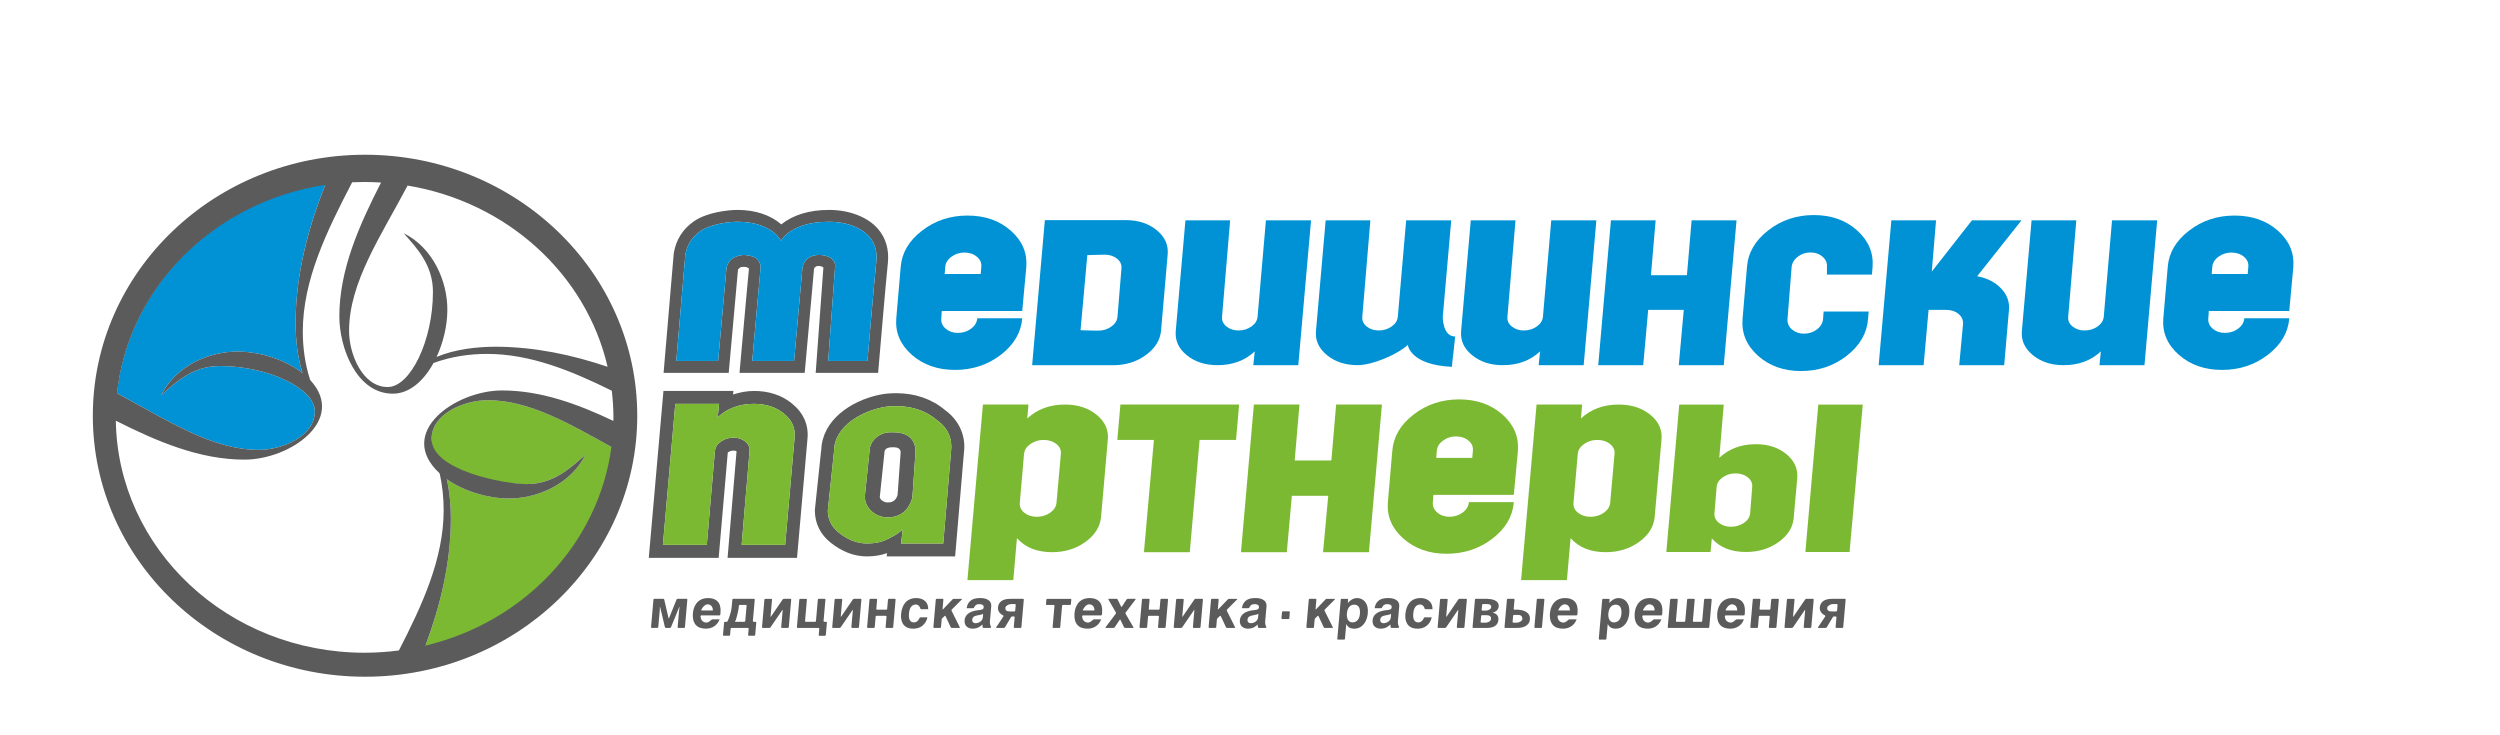 <?xml version="1.0" encoding="UTF-8"?> <!-- Generator: Adobe Illustrator 21.1.0, SVG Export Plug-In . SVG Version: 6.00 Build 0) --> <svg xmlns="http://www.w3.org/2000/svg" xmlns:xlink="http://www.w3.org/1999/xlink" id="Слой_1" x="0px" y="0px" viewBox="0 0 188.724 55.51" style="enable-background:new 0 0 188.724 55.51;" xml:space="preserve"> <g id="Layer_x0020_1"> <path style="fill:#5B5B5B;" d="M50.462,46.642c0.008,0.032,0.017,0.058,0.021,0.058c0.004,0,0.018-0.024,0.03-0.055l0.56-1.387 c0.011-0.029,0.047-0.053,0.08-0.053h0.682c0.032,0,0.056,0.024,0.053,0.057l-0.182,2.081c-0.002,0.032-0.031,0.058-0.064,0.058 h-0.434c-0.031,0-0.056-0.026-0.053-0.058l0.108-1.232c0.003-0.031,0.009-0.084,0.014-0.115l0.018-0.143 c0.006-0.032,0.008-0.058,0.003-0.058c-0.004,0-0.017,0.024-0.03,0.054l-0.614,1.497c-0.012,0.03-0.048,0.055-0.081,0.055h-0.308 c-0.032,0-0.065-0.026-0.071-0.057l-0.352-1.491c-0.007-0.032-0.017-0.058-0.022-0.058c-0.004,0-0.007,0.027-0.006,0.059 c0,0,0.002,0.08-0.008,0.198l-0.113,1.29c-0.003,0.032-0.032,0.058-0.064,0.058H49.2c-0.032,0-0.057-0.026-0.053-0.058l0.182-2.081 c0.002-0.032,0.031-0.057,0.064-0.057h0.678c0.033,0,0.064,0.024,0.071,0.055L50.462,46.642z"></path> <path style="fill:#5B5B5B;" d="M53.815,46.083c-0.002-0.352-0.222-0.463-0.405-0.463c-0.272,0-0.468,0.41-0.468,0.41 c-0.014,0.027,0.001,0.053,0.033,0.053H53.815z M54.322,46.755c-0.197,0.527-0.649,0.703-1.023,0.703 c-0.616,0-1.068-0.298-0.988-1.2c0.023-0.267,0.19-1.111,1.149-1.111c0.616,0,0.998,0.34,0.931,1.094l-0.014,0.157 c-0.002,0.034-0.031,0.059-0.064,0.059h-1.371c-0.033,0-0.059,0.026-0.059,0.058c0,0-0.009,0.482,0.455,0.482 c0.163,0,0.352-0.199,0.352-0.199c0.022-0.024,0.066-0.043,0.099-0.043H54.322z"></path> <path style="fill:#5B5B5B;" d="M56.361,45.724c0.003-0.032-0.022-0.058-0.053-0.058h-0.467c-0.032,0-0.06,0.026-0.063,0.058 l-0.013,0.153c-0.003,0.032-0.01,0.084-0.016,0.114c0,0-0.145,0.78-0.274,0.949h0.722c0.031,0,0.06-0.028,0.063-0.06L56.361,45.724 L56.361,45.724z M56.923,45.205c0.032,0,0.056,0.024,0.053,0.057l-0.142,1.619c-0.002,0.031,0.022,0.06,0.055,0.06h0.148 c0.032,0,0.056,0.026,0.054,0.057l-0.082,0.937c-0.003,0.032-0.03,0.059-0.063,0.059h-0.418c-0.032,0-0.056-0.026-0.054-0.059 l0.043-0.475c0.003-0.031-0.021-0.058-0.053-0.058h-1.245c-0.033,0-0.061,0.026-0.064,0.058l-0.041,0.475 c-0.003,0.032-0.031,0.059-0.064,0.059h-0.418c-0.032,0-0.056-0.026-0.053-0.059l0.082-0.937c0.003-0.031,0.031-0.057,0.063-0.057 h0.124c0.033,0,0.07-0.026,0.082-0.054c0,0,0.262-0.56,0.307-1.087l0.048-0.538c0.003-0.032,0.031-0.057,0.064-0.057H56.923 L56.923,45.205z"></path> <path style="fill:#5B5B5B;" d="M58.169,46.539c-0.003,0.031,0.009,0.037,0.028,0.011l0.887-1.299 c0.018-0.025,0.06-0.046,0.09-0.046h0.501c0.032,0,0.055,0.024,0.053,0.057l-0.182,2.081c-0.003,0.032-0.031,0.058-0.063,0.058 h-0.459c-0.031,0-0.056-0.026-0.053-0.058l0.113-1.28c0.001-0.03-0.011-0.036-0.029-0.01l-0.887,1.301 c-0.019,0.026-0.06,0.048-0.092,0.048h-0.499c-0.032,0-0.055-0.026-0.053-0.058l0.182-2.081c0.003-0.032,0.031-0.057,0.064-0.057 h0.458c0.033,0,0.056,0.024,0.053,0.057L58.169,46.539z"></path> <path style="fill:#5B5B5B;" d="M60.773,46.881c-0.003,0.031,0.021,0.06,0.053,0.06h0.707c0.031,0,0.061-0.028,0.064-0.06 l0.141-1.619c0.003-0.032,0.031-0.057,0.063-0.057h0.459c0.032,0,0.056,0.024,0.052,0.057l-0.142,1.619 c-0.002,0.031,0.021,0.06,0.054,0.06h0.145c0.032,0,0.056,0.026,0.053,0.057l-0.081,0.937c-0.003,0.032-0.032,0.059-0.064,0.059 h-0.418c-0.031,0-0.055-0.026-0.053-0.059l0.042-0.475c0.003-0.031-0.021-0.058-0.053-0.058h-1.584 c-0.032,0-0.056-0.026-0.053-0.058l0.181-2.081c0.003-0.032,0.031-0.057,0.063-0.057h0.458c0.033,0,0.056,0.024,0.053,0.057 L60.773,46.881L60.773,46.881z"></path> <path style="fill:#5B5B5B;" d="M63.469,46.539c-0.003,0.031,0.01,0.037,0.027,0.011l0.887-1.299 c0.018-0.025,0.06-0.046,0.091-0.046h0.499c0.031,0,0.056,0.024,0.053,0.057l-0.182,2.081c-0.003,0.032-0.031,0.058-0.064,0.058 h-0.458c-0.031,0-0.055-0.026-0.053-0.058l0.112-1.28c0.003-0.03-0.009-0.036-0.027-0.01l-0.888,1.301 c-0.018,0.026-0.059,0.048-0.091,0.048h-0.499c-0.031,0-0.056-0.026-0.052-0.058l0.181-2.081c0.003-0.032,0.031-0.057,0.062-0.057 h0.458c0.032,0,0.057,0.024,0.054,0.057L63.469,46.539z"></path> <path style="fill:#5B5B5B;" d="M66.153,45.968c-0.003,0.03,0.021,0.057,0.053,0.057h0.702c0.032,0,0.061-0.027,0.064-0.057 l0.062-0.706c0.002-0.032,0.031-0.057,0.062-0.057h0.459c0.032,0,0.057,0.024,0.053,0.057l-0.181,2.081 c-0.003,0.032-0.031,0.058-0.063,0.058h-0.458c-0.032,0-0.057-0.026-0.053-0.058l0.07-0.799c0.003-0.032-0.022-0.056-0.054-0.056 h-0.703c-0.031,0-0.06,0.024-0.063,0.056l-0.07,0.799c-0.003,0.032-0.031,0.058-0.063,0.058H65.51 c-0.032,0-0.056-0.026-0.053-0.058l0.181-2.081c0.004-0.032,0.032-0.057,0.064-0.057h0.459c0.031,0,0.056,0.024,0.054,0.057 L66.153,45.968L66.153,45.968z"></path> <path style="fill:#5B5B5B;" d="M70.011,46.601c-0.04,0.225-0.27,0.857-1.073,0.857c-0.823,0-0.956-0.633-0.916-1.094 c0.062-0.711,0.412-1.217,1.154-1.217c0.348,0,0.9,0.159,0.893,0.841h-0.525c-0.031,0-0.063-0.024-0.07-0.057 c0,0-0.067-0.297-0.34-0.297c-0.363,0-0.488,0.362-0.513,0.636c-0.02,0.237-0.054,0.715,0.382,0.715 c0.294,0,0.409-0.328,0.409-0.328c0.011-0.031,0.046-0.056,0.078-0.056H70.011L70.011,46.601z"></path> <path style="fill:#5B5B5B;" d="M71.153,45.98c-0.002,0.031,0.014,0.037,0.035,0.015l0.718-0.748 c0.022-0.024,0.066-0.041,0.098-0.041h0.59c0.032,0,0.04,0.018,0.017,0.04l-0.763,0.768c-0.023,0.022-0.03,0.065-0.015,0.092 l0.621,1.245c0.014,0.027,0,0.052-0.032,0.052H71.85c-0.032,0-0.07-0.024-0.082-0.054l-0.39-0.838 c-0.014-0.027-0.044-0.034-0.067-0.013l-0.178,0.17c-0.024,0.022-0.045,0.065-0.047,0.098l-0.05,0.577 c-0.003,0.032-0.032,0.058-0.064,0.058h-0.458c-0.032,0-0.056-0.026-0.053-0.058l0.182-2.081c0.002-0.032,0.031-0.057,0.063-0.057 h0.458c0.032,0,0.056,0.024,0.052,0.057L71.153,45.98L71.153,45.98z"></path> <path style="fill:#5B5B5B;" d="M73.815,46.449c-0.219,0.038-0.399,0.094-0.42,0.33c-0.018,0.205,0.132,0.266,0.247,0.266 c0.253,0,0.527-0.166,0.551-0.432l0.024-0.282C74.156,46.376,74.055,46.413,73.815,46.449z M72.966,45.914 c0.124-0.674,0.597-0.767,1.044-0.767c0.311,0,0.865,0.094,0.817,0.638l-0.099,1.13c-0.002,0.032-0.002,0.084,0,0.115 c0,0,0.026,0.258,0.092,0.281l-0.002,0.032c-0.003,0.032-0.032,0.058-0.064,0.058h-0.503c-0.031,0-0.063-0.026-0.07-0.057 c0,0-0.017-0.082-0.019-0.205c-0.141,0.135-0.346,0.318-0.736,0.318c-0.331,0-0.648-0.187-0.608-0.641 c0.044-0.505,0.535-0.714,1.089-0.759c0.247-0.022,0.342-0.087,0.351-0.192c0.022-0.246-0.211-0.259-0.357-0.259 c-0.289,0-0.364,0.252-0.364,0.252c-0.01,0.03-0.044,0.054-0.076,0.054H72.966L72.966,45.914z"></path> <path style="fill:#5B5B5B;" d="M76.677,45.659c0.003-0.031-0.02-0.059-0.053-0.059h-0.308c-0.032,0-0.083,0.008-0.114,0.019 c0,0-0.292,0.093-0.307,0.259c-0.017,0.192,0.101,0.28,0.314,0.28h0.366c0.032,0,0.06-0.027,0.063-0.059L76.677,45.659 L76.677,45.659z M77.105,47.343c-0.004,0.032-0.032,0.058-0.063,0.058h-0.459c-0.032,0-0.055-0.026-0.053-0.058l0.065-0.749 c0.003-0.031-0.021-0.059-0.053-0.059H76.41c-0.032,0-0.071,0.023-0.088,0.051l-0.456,0.765c-0.017,0.028-0.057,0.051-0.088,0.051 h-0.552c-0.032,0-0.043-0.022-0.025-0.048l0.548-0.823c0.019-0.027,0.009-0.06-0.019-0.071c0,0-0.43-0.19-0.396-0.593 c0.039-0.442,0.368-0.661,0.926-0.661h0.973c0.032,0,0.057,0.024,0.054,0.057L77.105,47.343z"></path> <path style="fill:#5B5B5B;" d="M79.514,47.402c-0.032,0-0.055-0.026-0.053-0.058l0.141-1.619c0.003-0.032-0.021-0.058-0.053-0.058 h-0.535c-0.032,0-0.056-0.026-0.054-0.058l0.031-0.346c0.002-0.032,0.031-0.057,0.063-0.057h1.764c0.032,0,0.056,0.024,0.053,0.057 l-0.03,0.346c-0.003,0.032-0.031,0.058-0.064,0.058H80.24c-0.031,0-0.059,0.026-0.063,0.058l-0.141,1.619 c-0.001,0.032-0.031,0.058-0.062,0.058H79.514z"></path> <path style="fill:#5B5B5B;" d="M82.621,46.083c-0.002-0.352-0.221-0.463-0.404-0.463c-0.274,0-0.468,0.41-0.468,0.41 c-0.014,0.027,0.001,0.053,0.033,0.053H82.621z M83.128,46.755c-0.197,0.527-0.648,0.703-1.023,0.703 c-0.615,0-1.066-0.298-0.987-1.2c0.022-0.267,0.189-1.111,1.148-1.111c0.616,0,0.998,0.34,0.931,1.094l-0.014,0.157 c-0.002,0.034-0.031,0.059-0.062,0.059h-1.372c-0.033,0-0.059,0.026-0.059,0.058c0,0-0.009,0.482,0.456,0.482 c0.163,0,0.352-0.199,0.352-0.199c0.022-0.024,0.066-0.043,0.098-0.043H83.128L83.128,46.755z"></path> <path style="fill:#5B5B5B;" d="M84.286,45.205c0.032,0,0.07,0.022,0.083,0.052l0.264,0.535c0.015,0.029,0.04,0.03,0.058,0.004 l0.355-0.544c0.017-0.026,0.058-0.047,0.089-0.047h0.565c0.032,0,0.042,0.02,0.024,0.045l-0.746,0.985 c-0.019,0.026-0.022,0.069-0.006,0.098l0.59,1.018c0.016,0.028,0.003,0.051-0.029,0.051h-0.598c-0.032,0-0.069-0.024-0.083-0.054 l-0.27-0.557c-0.014-0.028-0.04-0.029-0.058-0.003l-0.374,0.565c-0.017,0.026-0.057,0.048-0.09,0.048h-0.581 c-0.032,0-0.043-0.022-0.024-0.048l0.774-1.025c0.02-0.024,0.024-0.068,0.006-0.097l-0.565-0.979 c-0.016-0.026-0.002-0.048,0.029-0.048L84.286,45.205L84.286,45.205z"></path> <path style="fill:#5B5B5B;" d="M86.72,45.968c-0.003,0.03,0.021,0.057,0.053,0.057h0.703c0.032,0,0.061-0.027,0.063-0.057 l0.062-0.706c0.004-0.032,0.031-0.057,0.064-0.057h0.458c0.032,0,0.056,0.024,0.053,0.057l-0.183,2.081 c-0.003,0.032-0.032,0.058-0.063,0.058h-0.459c-0.032,0-0.055-0.026-0.053-0.058l0.07-0.799c0.003-0.032-0.022-0.056-0.054-0.056 h-0.704c-0.032,0-0.06,0.024-0.063,0.056l-0.07,0.799c-0.002,0.032-0.031,0.058-0.063,0.058h-0.458 c-0.032,0-0.055-0.026-0.053-0.058l0.183-2.081c0.003-0.032,0.03-0.057,0.063-0.057h0.458c0.033,0,0.057,0.024,0.053,0.057 L86.72,45.968L86.72,45.968z"></path> <path style="fill:#5B5B5B;" d="M89.25,46.539c-0.004,0.031,0.01,0.037,0.027,0.011l0.888-1.299c0.02-0.025,0.06-0.046,0.091-0.046 h0.5c0.032,0,0.057,0.024,0.053,0.057l-0.182,2.081c-0.002,0.032-0.031,0.058-0.065,0.058h-0.457c-0.031,0-0.057-0.026-0.054-0.058 l0.112-1.28c0.004-0.03-0.01-0.036-0.027-0.01l-0.889,1.301c-0.018,0.026-0.059,0.048-0.091,0.048h-0.499 c-0.033,0-0.057-0.026-0.054-0.058l0.182-2.081c0.003-0.032,0.032-0.057,0.064-0.057h0.459c0.032,0,0.056,0.024,0.052,0.057 L89.25,46.539z"></path> <path style="fill:#5B5B5B;" d="M91.934,45.98c-0.004,0.031,0.013,0.037,0.035,0.015l0.718-0.748 c0.022-0.024,0.065-0.041,0.099-0.041h0.588c0.032,0,0.04,0.018,0.018,0.04l-0.763,0.768c-0.022,0.022-0.03,0.065-0.016,0.092 l0.622,1.245c0.014,0.027,0,0.052-0.033,0.052h-0.572c-0.032,0-0.069-0.024-0.082-0.054l-0.391-0.838 c-0.014-0.027-0.045-0.034-0.067-0.013l-0.178,0.17c-0.023,0.022-0.045,0.065-0.048,0.098l-0.05,0.577 c-0.004,0.032-0.031,0.058-0.063,0.058h-0.46c-0.031,0-0.056-0.026-0.053-0.058l0.182-2.081c0.004-0.032,0.033-0.057,0.063-0.057 h0.458c0.032,0,0.056,0.024,0.055,0.057L91.934,45.98L91.934,45.98z"></path> <path style="fill:#5B5B5B;" d="M94.594,46.449c-0.219,0.038-0.398,0.094-0.42,0.33c-0.018,0.205,0.133,0.266,0.246,0.266 c0.252,0,0.528-0.166,0.552-0.432l0.026-0.282C94.935,46.376,94.834,46.413,94.594,46.449z M93.744,45.914 c0.125-0.674,0.597-0.767,1.046-0.767c0.31,0,0.864,0.094,0.818,0.638l-0.1,1.13c-0.003,0.032-0.002,0.084,0,0.115 c0,0,0.026,0.258,0.091,0.281l-0.001,0.032c-0.004,0.032-0.032,0.058-0.064,0.058h-0.504c-0.031,0-0.064-0.026-0.07-0.057 c0,0-0.016-0.082-0.018-0.205c-0.141,0.135-0.346,0.318-0.738,0.318c-0.328,0-0.647-0.187-0.607-0.641 c0.045-0.505,0.536-0.714,1.091-0.759c0.245-0.022,0.341-0.087,0.351-0.192c0.02-0.246-0.21-0.259-0.357-0.259 c-0.29,0-0.364,0.252-0.364,0.252c-0.01,0.03-0.043,0.054-0.074,0.054H93.744L93.744,45.914z"></path> <path style="fill:#5B5B5B;" d="M99.312,45.98c-0.003,0.031,0.015,0.037,0.035,0.015l0.718-0.748 c0.022-0.024,0.066-0.041,0.098-0.041h0.59c0.032,0,0.04,0.018,0.018,0.04l-0.763,0.768c-0.022,0.022-0.029,0.065-0.017,0.092 l0.623,1.245c0.014,0.027-0.001,0.052-0.033,0.052h-0.572c-0.032,0-0.07-0.024-0.082-0.054l-0.391-0.838 c-0.014-0.027-0.044-0.034-0.067-0.013l-0.179,0.17c-0.024,0.022-0.045,0.065-0.047,0.098l-0.051,0.577 c-0.003,0.032-0.032,0.058-0.063,0.058H98.67c-0.031,0-0.056-0.026-0.052-0.058l0.181-2.081c0.004-0.032,0.032-0.057,0.065-0.057 h0.458c0.031,0,0.056,0.024,0.052,0.057L99.312,45.98L99.312,45.98z"></path> <path style="fill:#5B5B5B;" d="M101.676,46.319c-0.025,0.262,0.047,0.666,0.418,0.666c0.367,0,0.536-0.308,0.564-0.633 c0.03-0.352-0.035-0.707-0.431-0.707C101.86,45.645,101.705,45.971,101.676,46.319z M101.75,45.464 c-0.003,0.033-0.004,0.06-0.002,0.06c0.002,0,0.022-0.022,0.041-0.047c0,0,0.262-0.33,0.649-0.33c0.485,0,0.883,0.38,0.818,1.14 c-0.052,0.601-0.381,1.172-1.032,1.172c-0.404,0-0.526-0.221-0.586-0.34c-0.007-0.002-0.015,0.022-0.016,0.055l-0.092,1.052 c-0.004,0.032-0.032,0.058-0.065,0.058h-0.457c-0.033,0-0.057-0.026-0.055-0.058l0.26-2.963c0.002-0.032,0.031-0.057,0.062-0.057 h0.439c0.031,0,0.055,0.024,0.053,0.057L101.75,45.464L101.75,45.464z"></path> <path style="fill:#5B5B5B;" d="M104.615,46.449c-0.219,0.038-0.399,0.094-0.421,0.33c-0.016,0.205,0.133,0.266,0.246,0.266 c0.253,0,0.528-0.166,0.552-0.432l0.024-0.282C104.956,46.376,104.855,46.413,104.615,46.449z M103.764,45.914 c0.125-0.674,0.597-0.767,1.046-0.767c0.31,0,0.863,0.094,0.816,0.638l-0.099,1.13c-0.001,0.032-0.001,0.084,0.002,0.115 c0,0,0.024,0.258,0.092,0.281l-0.004,0.032c-0.002,0.032-0.031,0.058-0.064,0.058h-0.503c-0.031,0-0.063-0.026-0.07-0.057 c0,0-0.017-0.082-0.018-0.205c-0.143,0.135-0.348,0.318-0.737,0.318c-0.33,0-0.649-0.187-0.609-0.641 c0.043-0.505,0.535-0.714,1.09-0.759c0.246-0.022,0.34-0.087,0.351-0.192c0.022-0.246-0.21-0.259-0.356-0.259 c-0.289,0-0.365,0.252-0.365,0.252c-0.009,0.03-0.043,0.054-0.074,0.054H103.764L103.764,45.914z"></path> <path style="fill:#5B5B5B;" d="M108.078,46.601c-0.039,0.225-0.269,0.857-1.072,0.857c-0.823,0-0.956-0.633-0.916-1.094 c0.063-0.711,0.412-1.217,1.154-1.217c0.347,0,0.899,0.159,0.894,0.841h-0.526c-0.031,0-0.063-0.024-0.07-0.057 c0,0-0.067-0.297-0.34-0.297c-0.362,0-0.488,0.362-0.512,0.636c-0.021,0.237-0.054,0.715,0.382,0.715 c0.294,0,0.41-0.328,0.41-0.328c0.011-0.031,0.045-0.056,0.075-0.056H108.078L108.078,46.601z"></path> <path style="fill:#5B5B5B;" d="M109.173,46.539c-0.003,0.031,0.01,0.037,0.029,0.011l0.886-1.299 c0.018-0.025,0.06-0.046,0.092-0.046h0.5c0.031,0,0.055,0.024,0.053,0.057l-0.183,2.081c-0.001,0.032-0.03,0.058-0.062,0.058h-0.46 c-0.031,0-0.056-0.026-0.054-0.058l0.113-1.28c0.004-0.03-0.01-0.036-0.029-0.01l-0.887,1.301 c-0.018,0.026-0.059,0.048-0.091,0.048h-0.501c-0.031,0-0.054-0.026-0.052-0.058l0.181-2.081c0.004-0.032,0.031-0.057,0.064-0.057 h0.459c0.03,0,0.055,0.024,0.054,0.057L109.173,46.539z"></path> <path style="fill:#5B5B5B;" d="M111.849,46.036c-0.002,0.032,0.024,0.06,0.054,0.06h0.259c0.032,0,0.084-0.007,0.114-0.015 c0,0,0.278-0.065,0.291-0.236c0.016-0.18-0.109-0.245-0.299-0.245h-0.321c-0.033,0-0.061,0.027-0.062,0.059L111.849,46.036z M111.771,46.947c-0.004,0.03,0.02,0.058,0.053,0.058h0.309c0.03,0,0.082-0.004,0.113-0.011c0,0,0.291-0.054,0.311-0.27 c0.018-0.192-0.113-0.282-0.325-0.282h-0.358c-0.031,0-0.06,0.025-0.062,0.058L111.771,46.947z M111.344,45.262 c0.002-0.032,0.031-0.057,0.061-0.057h0.877c0.031,0,0.083,0.006,0.113,0.013c0,0,0.775,0.01,0.742,0.554 c-0.016,0.253-0.215,0.418-0.448,0.474c0.22,0.054,0.456,0.196,0.425,0.554c-0.036,0.41-0.359,0.602-0.855,0.602h-1.043 c-0.032,0-0.056-0.026-0.053-0.058L111.344,45.262L111.344,45.262z"></path> <path style="fill:#5B5B5B;" d="M116.404,47.343c-0.004,0.032-0.031,0.058-0.062,0.058h-0.458c-0.032,0-0.057-0.026-0.054-0.058 l0.181-2.081c0.003-0.032,0.031-0.057,0.064-0.057h0.458c0.032,0,0.056,0.024,0.053,0.057L116.404,47.343z M114.185,46.947 c-0.003,0.03,0.02,0.058,0.052,0.058h0.275c0.032,0,0.083-0.008,0.114-0.017c0,0,0.278-0.082,0.294-0.25 c0.017-0.191-0.091-0.316-0.299-0.316h-0.333c-0.032,0-0.06,0.025-0.063,0.058L114.185,46.947z M114.269,45.968 c-0.002,0.03,0.023,0.057,0.054,0.057h0.291c0.031,0,0.084,0.009,0.115,0.018c0,0,0.806,0.043,0.764,0.708 c-0.026,0.441-0.443,0.65-0.935,0.65h-0.93c-0.033,0-0.056-0.026-0.053-0.058l0.182-2.081c0.002-0.032,0.03-0.057,0.063-0.057 h0.459c0.031,0,0.055,0.024,0.052,0.057L114.269,45.968L114.269,45.968z"></path> <path style="fill:#5B5B5B;" d="M118.513,46.083c-0.003-0.352-0.222-0.463-0.403-0.463c-0.276,0-0.47,0.41-0.47,0.41 c-0.012,0.027,0.001,0.053,0.033,0.053H118.513z M119.021,46.755c-0.197,0.527-0.649,0.703-1.024,0.703 c-0.616,0-1.067-0.298-0.988-1.2c0.022-0.267,0.19-1.111,1.147-1.111c0.616,0,0.999,0.34,0.933,1.094l-0.014,0.157 c-0.003,0.034-0.03,0.059-0.064,0.059h-1.371c-0.033,0-0.06,0.026-0.06,0.058c0,0-0.009,0.482,0.457,0.482 c0.162,0,0.351-0.199,0.351-0.199c0.021-0.024,0.066-0.043,0.099-0.043H119.021z"></path> <path style="fill:#5B5B5B;" d="M121.414,46.319c-0.024,0.262,0.048,0.666,0.419,0.666c0.367,0,0.537-0.308,0.565-0.633 c0.03-0.352-0.037-0.707-0.433-0.707C121.6,45.645,121.444,45.971,121.414,46.319L121.414,46.319z M121.489,45.464 c-0.003,0.033-0.003,0.06,0,0.06c0.001,0,0.02-0.022,0.038-0.047c0,0,0.263-0.33,0.649-0.33c0.486,0,0.885,0.38,0.818,1.14 c-0.052,0.601-0.38,1.172-1.032,1.172c-0.403,0-0.526-0.221-0.586-0.34c-0.007-0.002-0.015,0.022-0.017,0.055l-0.092,1.052 c-0.004,0.032-0.031,0.058-0.062,0.058h-0.459c-0.032,0-0.056-0.026-0.055-0.058l0.261-2.963c0.003-0.032,0.03-0.057,0.062-0.057 h0.439c0.032,0,0.056,0.024,0.053,0.057L121.489,45.464L121.489,45.464z"></path> <path style="fill:#5B5B5B;" d="M124.907,46.083c0-0.352-0.219-0.463-0.402-0.463c-0.274,0-0.468,0.41-0.468,0.41 c-0.015,0.027,0.001,0.053,0.032,0.053H124.907L124.907,46.083z M125.417,46.755c-0.198,0.527-0.649,0.703-1.024,0.703 c-0.615,0-1.065-0.298-0.987-1.2c0.024-0.267,0.192-1.111,1.149-1.111c0.616,0,0.998,0.34,0.933,1.094l-0.015,0.157 c-0.003,0.034-0.031,0.059-0.063,0.059h-1.371c-0.032,0-0.058,0.026-0.06,0.058c0,0-0.01,0.482,0.455,0.482 c0.164,0,0.352-0.199,0.352-0.199c0.022-0.024,0.067-0.043,0.099-0.043H125.417L125.417,46.755z"></path> <path style="fill:#5B5B5B;" d="M126.514,46.881c-0.004,0.031,0.021,0.06,0.054,0.06h0.587c0.033,0,0.062-0.028,0.063-0.06 l0.142-1.619c0.003-0.032,0.03-0.057,0.062-0.057h0.46c0.031,0,0.057,0.024,0.052,0.057l-0.141,1.619 c-0.002,0.031,0.022,0.06,0.054,0.06h0.589c0.032,0,0.06-0.028,0.063-0.06l0.143-1.619c0.003-0.032,0.03-0.057,0.062-0.057h0.458 c0.032,0,0.058,0.024,0.054,0.057l-0.182,2.081c-0.003,0.032-0.032,0.058-0.064,0.058h-3.018c-0.032,0-0.058-0.026-0.054-0.058 l0.181-2.081c0.003-0.032,0.032-0.057,0.064-0.057h0.458c0.032,0,0.056,0.024,0.053,0.057L126.514,46.881L126.514,46.881z"></path> <path style="fill:#5B5B5B;" d="M131.143,46.083c-0.003-0.352-0.222-0.463-0.406-0.463c-0.272,0-0.467,0.41-0.467,0.41 c-0.014,0.027,0.001,0.053,0.033,0.053H131.143z M131.649,46.755c-0.196,0.527-0.649,0.703-1.024,0.703 c-0.615,0-1.067-0.298-0.987-1.2c0.022-0.267,0.19-1.111,1.149-1.111c0.616,0,0.998,0.34,0.931,1.094l-0.014,0.157 c-0.003,0.034-0.03,0.059-0.064,0.059h-1.372c-0.03,0-0.057,0.026-0.059,0.058c0,0-0.01,0.482,0.455,0.482 c0.163,0,0.352-0.199,0.352-0.199c0.022-0.024,0.065-0.043,0.099-0.043H131.649L131.649,46.755z"></path> <path style="fill:#5B5B5B;" d="M132.828,45.968c-0.003,0.03,0.02,0.057,0.052,0.057h0.703c0.032,0,0.061-0.027,0.064-0.057 l0.062-0.706c0.003-0.032,0.031-0.057,0.064-0.057h0.458c0.033,0,0.055,0.024,0.054,0.057l-0.182,2.081 c-0.004,0.032-0.031,0.058-0.063,0.058h-0.458c-0.032,0-0.057-0.026-0.053-0.058l0.068-0.799c0.004-0.032-0.022-0.056-0.053-0.056 h-0.702c-0.031,0-0.062,0.024-0.064,0.056l-0.07,0.799c-0.003,0.032-0.032,0.058-0.064,0.058h-0.458 c-0.033,0-0.056-0.026-0.054-0.058l0.183-2.081c0.002-0.032,0.029-0.057,0.063-0.057h0.457c0.032,0,0.057,0.024,0.054,0.057 L132.828,45.968L132.828,45.968z"></path> <path style="fill:#5B5B5B;" d="M135.358,46.539c-0.003,0.031,0.01,0.037,0.028,0.011l0.886-1.299 c0.02-0.025,0.06-0.046,0.092-0.046h0.5c0.031,0,0.055,0.024,0.052,0.057l-0.181,2.081c-0.003,0.032-0.031,0.058-0.063,0.058 h-0.459c-0.031,0-0.056-0.026-0.052-0.058l0.111-1.28c0.005-0.03-0.008-0.036-0.027-0.01l-0.889,1.301 c-0.016,0.026-0.058,0.048-0.09,0.048h-0.501c-0.031,0-0.054-0.026-0.052-0.058l0.182-2.081c0.003-0.032,0.03-0.057,0.064-0.057 h0.458c0.031,0,0.055,0.024,0.052,0.057L135.358,46.539z"></path> <path style="fill:#5B5B5B;" d="M138.716,45.659c0.004-0.031-0.02-0.059-0.052-0.059h-0.307c-0.032,0-0.084,0.008-0.115,0.019 c0,0-0.292,0.093-0.306,0.259c-0.017,0.192,0.102,0.28,0.315,0.28h0.365c0.031,0,0.06-0.027,0.064-0.059L138.716,45.659z M139.145,47.343c-0.004,0.032-0.032,0.058-0.064,0.058h-0.459c-0.031,0-0.055-0.026-0.053-0.058l0.064-0.749 c0.005-0.031-0.02-0.059-0.052-0.059h-0.133c-0.032,0-0.071,0.023-0.089,0.051l-0.456,0.765c-0.017,0.028-0.055,0.051-0.087,0.051 h-0.553c-0.031,0-0.043-0.022-0.024-0.048l0.55-0.823c0.018-0.027,0.007-0.06-0.022-0.071c0,0-0.429-0.19-0.393-0.593 c0.038-0.442,0.367-0.661,0.926-0.661h0.973c0.031,0,0.057,0.024,0.054,0.057L139.145,47.343L139.145,47.343z"></path> <path style="fill:#5B5B5B;" d="M96.777,46.206c0.002-0.029,0.028-0.056,0.06-0.056h0.48c0.03,0,0.055,0.026,0.05,0.056 l-0.033,0.468c-0.002,0.03-0.057,0.057-0.057,0.057h-0.491c-0.03,0-0.053-0.027-0.051-0.058L96.777,46.206z"></path> <path style="fill:#0092D4;" d="M23.767,31.048c0-1.709-3.493-3.417-7.184-3.417c-2.018,0-3.3,1.204-4.426,2.213 c1.088-2.213,3.651-3.341,5.863-3.302c1.68,0.024,3.561,0.637,4.817,1.622c-0.389-1.229-0.523-2.589-0.523-3.804 c0.014-3.768,0.995-7.294,2.27-10.479C16.227,15.14,9.699,21.614,8.828,29.684c3.743,2.003,7.132,4.277,10.707,4.277 C21.284,33.961,23.767,32.949,23.767,31.048L23.767,31.048z"></path> <path style="fill:#7CB932;" d="M32.581,33.124c0,0.734-0.118,0.397,0.292,1.191c1.059,1.28,3.992,2.228,6.89,2.228 c2.019,0,3.301-1.204,4.429-2.214c-1.089,2.214-3.651,3.338-5.866,3.3c-1.583-0.022-3.348-0.566-4.598-1.454 c0.225,1,0.307,2.047,0.307,2.999c-0.012,3.463-0.844,6.721-1.966,9.697c7.469-1.745,13.178-7.715,14.159-15.088 c-3.242-1.795-6.257-3.573-9.416-3.573C35.064,30.21,32.581,31.222,32.581,33.124L32.581,33.124z"></path> <g id="_1312247948128"> <path style="fill:#0092D4;" d="M84.658,20.268c0.026-0.292-0.083-0.539-0.333-0.741c-0.251-0.201-0.563-0.302-0.936-0.302 c-0.361,0-1.309,0.035-1.309,0.035l-0.51,5.668c0,0,0.962,0.032,1.325,0.032c0.377,0,0.708-0.1,0.993-0.303 c0.286-0.2,0.443-0.449,0.471-0.741L84.658,20.268L84.658,20.268z M88.146,19.223l-0.498,5.738 c-0.069,0.725-0.455,1.34-1.157,1.848c-0.701,0.508-1.524,0.761-2.468,0.761h-2.709h-3.398l0.96-10.954h3.383h2.717 c0.945,0,1.728,0.254,2.345,0.761C87.941,17.884,88.216,18.5,88.146,19.223L88.146,19.223z"></path> <path style="fill:#0092D4;" d="M98.971,16.634l-0.963,10.933h-3.396l0.109-1.041c-0.738,0.692-1.676,1.041-2.815,1.041 c-0.932,0-1.707-0.253-2.326-0.76c-0.616-0.506-0.89-1.12-0.821-1.842l0.729-8.331h3.375l-0.611,7.273 c-0.025,0.291,0.082,0.538,0.332,0.739c0.246,0.2,0.549,0.301,0.906,0.301c0.373,0,0.699-0.101,0.98-0.301 c0.285-0.201,0.439-0.448,0.465-0.739l0.629-7.273H98.971L98.971,16.634z"></path> <path style="fill:#0092D4;" d="M120.508,16.634l-0.957,10.933h-3.396l0.105-1.041c-0.736,0.692-1.674,1.041-2.815,1.041 c-0.93,0-1.703-0.253-2.322-0.76c-0.619-0.506-0.894-1.12-0.822-1.842l0.727-8.331h3.377l-0.609,7.273 c-0.029,0.291,0.078,0.538,0.328,0.739c0.246,0.2,0.549,0.301,0.908,0.301c0.373,0,0.699-0.101,0.98-0.301 c0.283-0.201,0.438-0.448,0.465-0.739l0.627-7.273H120.508z"></path> <path style="fill:#0092D4;" d="M109.553,16.634l-0.639,7.282c0,0-0.023,1.486,0.936,1.486c-0.236,2.289-0.236,1.903-0.236,2.289 c-3.18-0.135-3.34-1.653-3.34-1.653c-0.734,0.693-2.644,1.528-3.785,1.528c-0.928,0-1.703-0.253-2.32-0.76 c-0.619-0.506-0.895-1.12-0.824-1.842l0.729-8.331h3.375l-0.609,7.273c-0.029,0.291,0.08,0.538,0.328,0.739 c0.246,0.2,0.549,0.301,0.91,0.301c0.371,0,0.697-0.101,0.979-0.301c0.283-0.201,0.439-0.448,0.465-0.739l0.629-7.273H109.553 L109.553,16.634z"></path> <polygon style="fill:#0092D4;" points="131.09,16.634 130.127,27.567 126.73,27.567 127.107,23.394 124.42,23.394 124.047,27.567 120.65,27.567 121.609,16.634 124.984,16.634 124.629,20.776 127.346,20.776 127.699,16.634 "></polygon> <path style="fill:#0092D4;" d="M141.359,20.168l-0.047,0.562h-3.396v-0.558c0.029-0.312-0.082-0.574-0.328-0.79 c-0.246-0.216-0.554-0.324-0.924-0.324c-0.355,0-0.676,0.109-0.953,0.324c-0.281,0.216-0.436,0.478-0.463,0.79l-0.309,3.901 c-0.027,0.313,0.084,0.577,0.33,0.794c0.248,0.214,0.553,0.321,0.908,0.321c0.373,0,0.701-0.107,0.982-0.321 c0.283-0.217,0.438-0.48,0.465-0.794l0.041-0.558h3.4l-0.047,0.562c-0.082,1.08-0.617,2.002-1.601,2.775 c-0.988,0.771-2.139,1.157-3.459,1.157c-1.305,0-2.389-0.387-3.248-1.154c-0.861-0.772-1.25-1.695-1.166-2.773l0.334-3.923 c0.08-1.077,0.617-2.001,1.604-2.769c0.988-0.772,2.133-1.156,3.438-1.156c1.322,0,2.41,0.384,3.271,1.158 C141.053,18.167,141.443,19.092,141.359,20.168L141.359,20.168z"></path> <path style="fill:#0092D4;" d="M152.601,16.634l-3.347,4.219c0.75,0.141,1.353,0.445,1.805,0.918 c0.453,0.473,0.651,1.015,0.596,1.625l-0.359,4.171H147.9l0.291-3.129c0.012-0.291-0.099-0.538-0.342-0.739 c-0.24-0.203-0.549-0.305-0.92-0.305h-1.342l-0.373,4.173h-3.394l0.957-10.933h3.375l-0.322,3.867l3.031-3.867H152.601z"></path> <path style="fill:#0092D4;" d="M162.844,16.634l-0.959,10.933h-3.397l0.105-1.041c-0.736,0.692-1.676,1.041-2.813,1.041 c-0.931,0-1.707-0.253-2.324-0.76c-0.619-0.506-0.893-1.12-0.824-1.842l0.73-8.331h3.377l-0.611,7.273 c-0.029,0.291,0.08,0.538,0.328,0.739c0.248,0.2,0.551,0.301,0.91,0.301c0.371,0,0.699-0.101,0.979-0.301 c0.283-0.201,0.438-0.448,0.467-0.739l0.625-7.273H162.844L162.844,16.634z"></path> <path style="fill:#0092D4;" d="M169.725,20.144c0.029-0.301-0.082-0.556-0.336-0.764c-0.25-0.21-0.565-0.315-0.941-0.315 c-0.363,0-0.69,0.105-0.973,0.315c-0.287,0.208-0.445,0.463-0.471,0.764l-0.043,0.542h2.717L169.725,20.144L169.725,20.144z M173.123,20.153l-0.308,3.324h-6.072l-0.039,0.551c-0.029,0.311,0.084,0.571,0.334,0.785c0.252,0.213,0.556,0.318,0.922,0.318 c0.377,0,0.707-0.105,0.992-0.318c0.287-0.214,0.443-0.475,0.473-0.785h3.391c-0.084,1.069-0.619,1.985-1.608,2.75 c-0.992,0.764-2.146,1.146-3.471,1.146c-1.308,0-2.396-0.382-3.258-1.141c-0.865-0.764-1.258-1.678-1.172-2.744l0.334-3.882 c0.082-1.066,0.617-1.981,1.603-2.74c0.986-0.765,2.133-1.145,3.44-1.145c1.318,0,2.41,0.38,3.271,1.142 C172.814,18.175,173.203,19.088,173.123,20.153z"></path> <path style="fill:#0092D4;" d="M74.078,20.144c0.029-0.301-0.082-0.556-0.336-0.764c-0.251-0.21-0.564-0.315-0.942-0.315 c-0.362,0-0.688,0.105-0.973,0.315c-0.288,0.208-0.444,0.463-0.47,0.764l-0.043,0.542h2.717L74.078,20.144z M77.476,20.153 l-0.308,3.324h-6.072l-0.039,0.551c-0.03,0.311,0.084,0.571,0.334,0.785c0.251,0.213,0.557,0.318,0.92,0.318 c0.377,0,0.708-0.105,0.993-0.318c0.287-0.214,0.443-0.475,0.472-0.785h3.391c-0.084,1.069-0.62,1.985-1.607,2.75 c-0.992,0.764-2.148,1.146-3.47,1.146c-1.31,0-2.397-0.382-3.26-1.141c-0.864-0.764-1.256-1.678-1.171-2.744l0.333-3.882 c0.083-1.066,0.618-1.981,1.605-2.74c0.986-0.765,2.132-1.145,3.438-1.145c1.319,0,2.41,0.38,3.271,1.142 C77.168,18.175,77.557,19.088,77.476,20.153L77.476,20.153z"></path> </g> <g id="_1312247947360"> <path style="fill:#7CB932;" d="M80.085,34.264c0.027-0.294-0.086-0.543-0.342-0.748c-0.257-0.203-0.579-0.306-0.962-0.306 c-0.37,0-0.702,0.103-0.994,0.306c-0.293,0.205-0.453,0.454-0.482,0.748l-0.319,3.692c-0.029,0.296,0.084,0.546,0.34,0.751 c0.254,0.203,0.567,0.305,0.937,0.305c0.383,0,0.721-0.101,1.012-0.305c0.291-0.205,0.45-0.455,0.48-0.751L80.085,34.264 L80.085,34.264z M83.629,33.193l-0.51,5.837c-0.073,0.735-0.465,1.362-1.178,1.878c-0.715,0.518-1.556,0.776-2.519,0.776 c-1.147,0-2.032-0.355-2.653-1.062l-0.276,3.17H73.03l1.169-13.253h3.44l-0.093,1.054c0.75-0.7,1.699-1.054,2.851-1.054 c0.963,0,1.761,0.261,2.391,0.776C83.419,31.831,83.699,32.457,83.629,33.193L83.629,33.193z"></path> <polygon style="fill:#7CB932;" points="93.541,30.538 93.309,33.209 90.559,33.209 89.816,41.683 86.356,41.683 87.108,33.209 84.345,33.209 84.58,30.538 "></polygon> <polygon style="fill:#7CB932;" points="104.322,30.538 103.34,41.683 99.877,41.683 100.268,37.428 97.521,37.428 97.142,41.683 93.68,41.683 94.656,30.538 98.097,30.538 97.736,34.759 100.504,34.759 100.865,30.538 "></polygon> <path style="fill:#7CB932;" d="M121.88,34.264c0.03-0.294-0.084-0.543-0.343-0.748c-0.254-0.203-0.575-0.306-0.961-0.306 c-0.371,0-0.7,0.103-0.993,0.306c-0.293,0.205-0.453,0.454-0.479,0.748l-0.322,3.692c-0.028,0.296,0.087,0.546,0.343,0.751 c0.255,0.203,0.567,0.305,0.936,0.305c0.383,0,0.721-0.101,1.011-0.305c0.293-0.205,0.451-0.455,0.48-0.751L121.88,34.264z M125.425,33.193l-0.513,5.837c-0.069,0.735-0.462,1.362-1.177,1.878c-0.715,0.518-1.556,0.776-2.516,0.776 c-1.147,0-2.035-0.355-2.656-1.062l-0.276,3.17h-3.462l1.169-13.253h3.442l-0.093,1.054c0.752-0.7,1.7-1.054,2.848-1.054 c0.966,0,1.763,0.261,2.396,0.776C125.217,31.831,125.496,32.457,125.425,33.193L125.425,33.193z"></path> <path style="fill:#7CB932;" d="M132.118,38.741c-0.025,0.287-0.175,0.528-0.463,0.726c-0.283,0.198-0.615,0.297-0.987,0.297 c-0.359,0-0.661-0.099-0.91-0.297c-0.244-0.197-0.359-0.439-0.333-0.726l0.163-1.981c0.02-0.287,0.179-0.529,0.462-0.727 c0.284-0.198,0.6-0.297,0.959-0.297c0.373,0,0.685,0.099,0.929,0.297c0.25,0.197,0.356,0.439,0.336,0.727L132.118,38.741 L132.118,38.741z M134.857,34.285c-0.604-0.501-1.371-0.753-2.306-0.753c-1.114,0-2.034,0.346-2.763,1.031l0.337-4.022h-3.36 l-0.975,11.129h3.338l0.096-1.022c0.606,0.681,1.466,1.022,2.579,1.022c0.936,0,1.754-0.249,2.461-0.748 c0.698-0.503,1.084-1.11,1.141-1.823l0.268-2.992C135.731,35.394,135.463,34.786,134.857,34.285L134.857,34.285z"></path> <polygon style="fill:#7CB932;" points="140.621,30.541 137.262,30.541 136.287,41.67 139.624,41.67 "></polygon> <path style="fill:#7CB932;" d="M111.188,34.022c0.029-0.301-0.083-0.555-0.336-0.763c-0.251-0.21-0.564-0.315-0.943-0.315 c-0.362,0-0.687,0.105-0.973,0.315c-0.287,0.208-0.444,0.462-0.47,0.763l-0.044,0.543h2.717L111.188,34.022L111.188,34.022z M114.586,34.032l-0.308,3.323h-6.072l-0.039,0.552c-0.03,0.311,0.085,0.57,0.335,0.785c0.25,0.212,0.556,0.318,0.92,0.318 c0.377,0,0.708-0.107,0.993-0.318c0.287-0.215,0.442-0.475,0.472-0.785h3.391c-0.083,1.07-0.62,1.983-1.607,2.749 c-0.991,0.764-2.148,1.147-3.47,1.147c-1.311,0-2.397-0.383-3.26-1.143c-0.864-0.764-1.256-1.678-1.172-2.743l0.334-3.883 c0.083-1.065,0.618-1.979,1.606-2.74c0.986-0.764,2.132-1.144,3.437-1.144c1.32,0,2.41,0.381,3.271,1.142 C114.278,32.054,114.667,32.967,114.586,34.032L114.586,34.032z"></path> </g> <path style="fill:#5B5B5B;" d="M66.265,17.263c-0.778-0.887-2.155-1.417-3.683-1.417c-1.504,0-2.729,0.388-3.602,1.092 c-0.804-0.697-1.95-1.092-3.302-1.092c-0.723,0-2.349,0.184-3.322,0.879c-0.829,0.593-1.316,1.368-1.489,2.369l-0.003,0.017 c-0.004,0.022-0.005,0.039-0.005,0.039l-0.731,8.594l-0.034,0.402h4.916l0.031-0.336l0.67-7.457 c0.001-0.003,0.02-0.046,0.122-0.128c0.097-0.076,0.132-0.077,0.283-0.079l0.073-0.001c0.177-0.005,0.29,0.076,0.35,0.131 c-0.058,0.549-0.207,2.212-0.678,7.467l-0.036,0.403h4.922l0.03-0.337l0.672-7.495c0.016-0.084,0.028-0.1,0.044-0.117 c0.016-0.012,0.038-0.024,0.051-0.034c0.064-0.056,0.114-0.098,0.306-0.082c0.168,0.015,0.251,0.063,0.308,0.107l-0.001,0.01 l-0.552,7.551l-0.029,0.397h4.713l0.029-0.338l0.042-0.479c0.004-0.056,0.528-6.218,0.664-7.475 C67.131,18.847,66.87,17.952,66.265,17.263L66.265,17.263z M65.484,27.249H62.52l0.516-7.046c0.026-0.147,0.007-0.294-0.058-0.441 c-0.04-0.091-0.224-0.281-0.393-0.36c-0.219-0.085-0.406-0.153-0.672-0.153c-0.256,0-0.463-0.006-0.798,0.17 c-0.336,0.176-0.497,0.546-0.538,0.784l-0.632,7.046h-3.16l0.632-7.046c0.041-0.238-0.182-0.609-0.343-0.716 c-0.161-0.106-0.544-0.238-0.895-0.238c-0.352,0-0.643,0.13-0.861,0.238c-0.217,0.108-0.433,0.478-0.474,0.716l-0.633,7.046h-3.159 l0.681-8c0.123-0.717,0.46-1.313,1.128-1.791c0.668-0.48,1.998-0.717,2.818-0.717c1.403,0,2.733,0.477,3.27,1.431 c0.632-0.954,2-1.431,3.634-1.431c1.634,0,3.815,0.746,3.569,3.013C66.01,21.051,65.484,27.249,65.484,27.249L65.484,27.249z"></path> <path style="fill:#5B5B5B;" d="M59.8,30.472c-0.777-0.637-1.747-0.96-2.881-0.96c-0.553,0-1.076,0.108-1.581,0.269l0.027-0.268 c0.001-0.001-0.387-0.001-0.387-0.001h-4.895l-0.028,0.319L49.009,41.73l-0.033,0.381h5.276l0.028-0.319l0.659-7.621 c0.005-0.007,0.011-0.016,0.048-0.042c0.108-0.078,0.231-0.113,0.39-0.113c0.121,0,0.181,0.024,0.225,0.051 c-0.078,0.921-0.646,7.666-0.646,7.666l-0.032,0.379h5.244l0.028-0.318l0.762-8.686C61.053,32.081,60.653,31.169,59.8,30.472 L59.8,30.472z M59.272,41.134h-3.286l0.596-7.083c0.027-0.283-0.08-0.523-0.321-0.719c-0.241-0.197-0.537-0.293-0.885-0.293 c-0.362,0-0.681,0.096-0.954,0.293c-0.277,0.195-0.427,0.435-0.453,0.719l-0.612,7.083h-3.315l0.935-10.647h3.307l-0.105,1.015 c0.719-0.675,1.633-1.015,2.741-1.015c0.907,0,1.661,0.246,2.263,0.741c0.603,0.492,0.869,1.091,0.802,1.793L59.272,41.134 L59.272,41.134z"></path> <path style="fill:#5B5B5B;" d="M71.344,30.96c-0.987-0.835-2.257-1.277-3.672-1.277c-0.444,0-0.816,0.02-1.295,0.121 c-2.152,0.453-4.314,1.918-4.38,4.171l-0.007-0.001l-0.475,4.51l-0.002,0.018v0.018c0,0.987,0.412,1.821,1.192,2.444 c0.862,0.689,1.781,1.039,2.731,1.039c0.582,0,1.083-0.086,1.527-0.248l-0.028,0.248h0.391h4.777l0.027-0.32l0.638-7.523 c0.018-0.139,0.028-0.293,0.028-0.442C72.795,32.617,72.272,31.632,71.344,30.96L71.344,30.96z M71.795,34.076l-0.59,6.949h-3.18 l0.118-1.058c-0.344,0.343-0.863,0.598-1.305,0.805c-0.4,0.186-0.869,0.254-1.403,0.254c-0.826,0-1.532-0.353-2.121-0.824 c-0.589-0.471-0.825-1.06-0.825-1.649l0.472-4.476c0-1.93,2.159-3.062,3.813-3.355c0.307-0.055,0.588-0.062,0.898-0.062 c1.179,0,2.239,0.353,3.063,1.06C71.559,32.31,71.913,33.134,71.795,34.076z M67.435,32.634h-0.235c-0.753,0-1.56,0.58-1.56,1.442 l0.002-0.052l-0.353,3.418l-0.003,0.026v0.025c0,0.43,0.195,0.832,0.548,1.135c0.316,0.27,0.729,0.425,1.13,0.425h0.27l0.035-0.005 c0.813-0.114,1.301-0.545,1.583-1.397l0.02-0.06l0.005-0.063l0.236-3.418C69.115,33.538,68.897,32.634,67.435,32.634L67.435,32.634 z M67.76,37.355c-0.101,0.371-0.34,0.564-0.673,0.572h-0.122c-0.206,0-0.545-0.189-0.55-0.417c0.009-0.085,0.31-2.95,0.348-3.308 c0.002-0.027,0.004-0.054,0.006-0.082c0.031-0.325,0.39-0.359,0.667-0.359c0.283,0,0.553,0.081,0.553,0.386 C67.988,34.147,67.773,37.175,67.76,37.355L67.76,37.355z"></path> <path style="fill:#5B5B5B;" d="M37.897,29.475c-3.526,0-8.039,3.18-4.713,6.256c0.22,0.943,0.307,1.879,0.307,2.784 c0,3.658-1.61,7.15-3.379,10.588c-0.847,0.111-1.711,0.172-2.59,0.172c-10.286,0-18.635-7.819-18.778-17.515 c3.099,1.56,6.306,2.938,9.706,2.938c3.477,0,7.745-3.013,4.964-6.013c-0.401-1.243-0.555-2.477-0.555-3.664 c0-3.897,1.827-7.606,3.726-11.261c0.31-0.014,0.622-0.022,0.937-0.022c0.417,0,0.831,0.018,1.242,0.043 c-1.646,3.225-3.148,6.566-3.148,10.114c0,2.329,1.282,5.824,4.039,5.824c1.262,0,2.337-0.977,3.071-2.315 c1.371-0.502,2.74-0.687,4.048-0.687c3.239,0,6.351,1.263,9.409,2.779c0.078,0.66,0.124,1.33,0.124,2.01 c0,0.09-0.005,0.178-0.006,0.268C43.606,30.494,40.824,29.475,37.897,29.475L37.897,29.475z M32.116,48.737 c1.097-2.941,1.906-6.151,1.918-9.563c0-0.952-0.082-1.999-0.307-2.999c1.25,0.888,3.015,1.433,4.598,1.454 c2.215,0.038,4.777-1.086,5.866-3.3c-1.127,1.01-2.41,2.214-4.429,2.214c-1.669,0-7.182-1.014-7.182-3.419 c0-1.902,2.484-2.914,4.231-2.914c3.135,0,6.13,1.752,9.345,3.533C45.186,41.05,39.525,46.975,32.116,48.737L32.116,48.737z M24.554,13.961c-1.258,3.165-2.225,6.662-2.239,10.399c0,1.215,0.134,2.575,0.523,3.804c-1.256-0.985-3.137-1.598-4.817-1.622 c-2.212-0.039-4.775,1.089-5.863,3.302c1.126-1.009,2.408-2.213,4.426-2.213c3.691,0,7.184,1.708,7.184,3.417 c0,1.901-2.483,2.913-4.232,2.913c-3.571,0-6.957-2.271-10.698-4.272C9.701,21.661,16.211,15.214,24.554,13.961L24.554,13.961z M45.867,27.689c-2.627-0.888-5.454-1.504-8.433-1.515c-1.443,0-3.088,0.19-4.475,0.769c0.5-1.076,0.797-2.322,0.81-3.474 c0.04-2.214-1.086-4.776-3.299-5.865c1.009,1.128,2.213,2.409,2.213,4.428c0,3.69-1.709,7.185-3.417,7.185 c-1.901,0-2.915-2.485-2.915-4.232c0-3.658,2.384-7.127,4.419-10.976C38.275,15.247,44.247,20.695,45.867,27.689L45.867,27.689z M27.557,11.681c-11.349,0-20.55,8.82-20.55,19.704c0,10.881,9.202,19.701,20.55,19.701c11.348,0,20.549-8.82,20.549-19.701 C48.106,20.501,38.905,11.681,27.557,11.681L27.557,11.681z"></path> <path style="fill:#7CB932;" d="M70.735,31.721c-0.825-0.707-1.884-1.06-3.063-1.06c-0.31,0-0.591,0.007-0.898,0.062 c-1.654,0.293-3.813,1.425-3.813,3.355l-0.472,4.476c0,0.589,0.236,1.178,0.825,1.649c0.589,0.471,1.295,0.824,2.121,0.824 c0.535,0,1.003-0.067,1.403-0.254c0.443-0.206,0.961-0.462,1.305-0.805l-0.118,1.058h3.18l0.59-6.949 C71.913,33.134,71.559,32.31,70.735,31.721z M68.878,37.528l-0.005,0.063l-0.02,0.06c-0.282,0.852-0.77,1.283-1.583,1.397 l-0.035,0.005h-0.27c-0.401,0-0.814-0.155-1.13-0.425c-0.353-0.302-0.548-0.705-0.548-1.135v-0.025l0.003-0.026l0.353-3.418 l-0.002,0.052c0-0.862,0.807-1.442,1.56-1.442h0.235c1.462,0,1.68,0.904,1.679,1.476L68.878,37.528L68.878,37.528z"></path> <path style="fill:#7CB932;" d="M59.985,33.022l-0.713,8.112h-3.286l0.596-7.083c0.027-0.283-0.08-0.523-0.321-0.719 c-0.241-0.197-0.537-0.293-0.885-0.293c-0.362,0-0.681,0.096-0.954,0.293c-0.277,0.195-0.427,0.435-0.453,0.719l-0.612,7.083 h-3.315l0.935-10.647h3.307l-0.105,1.015c0.719-0.675,1.633-1.015,2.741-1.015c0.907,0,1.661,0.246,2.263,0.741 C59.786,31.721,60.051,32.32,59.985,33.022L59.985,33.022z"></path> <path style="fill:#0092D4;" d="M52.86,17.458c0.668-0.48,1.998-0.717,2.818-0.717c1.403,0,2.733,0.477,3.27,1.431 c0.632-0.954,2-1.431,3.634-1.431c1.634,0,3.815,0.746,3.569,3.013c-0.141,1.297-0.667,7.495-0.667,7.495H62.52l0.516-7.046 c0.026-0.147,0.007-0.294-0.058-0.441c-0.04-0.091-0.224-0.281-0.393-0.36c-0.219-0.085-0.406-0.153-0.672-0.153 c-0.256,0-0.463-0.006-0.798,0.17c-0.336,0.176-0.497,0.546-0.538,0.784l-0.632,7.046h-3.16l0.632-7.046 c0.041-0.238-0.182-0.609-0.343-0.716c-0.161-0.106-0.544-0.238-0.895-0.238c-0.352,0-0.643,0.13-0.861,0.238 c-0.217,0.108-0.433,0.478-0.474,0.716l-0.633,7.046h-3.159l0.681-8C51.855,18.532,52.192,17.936,52.86,17.458L52.86,17.458z"></path> </g> </svg> 